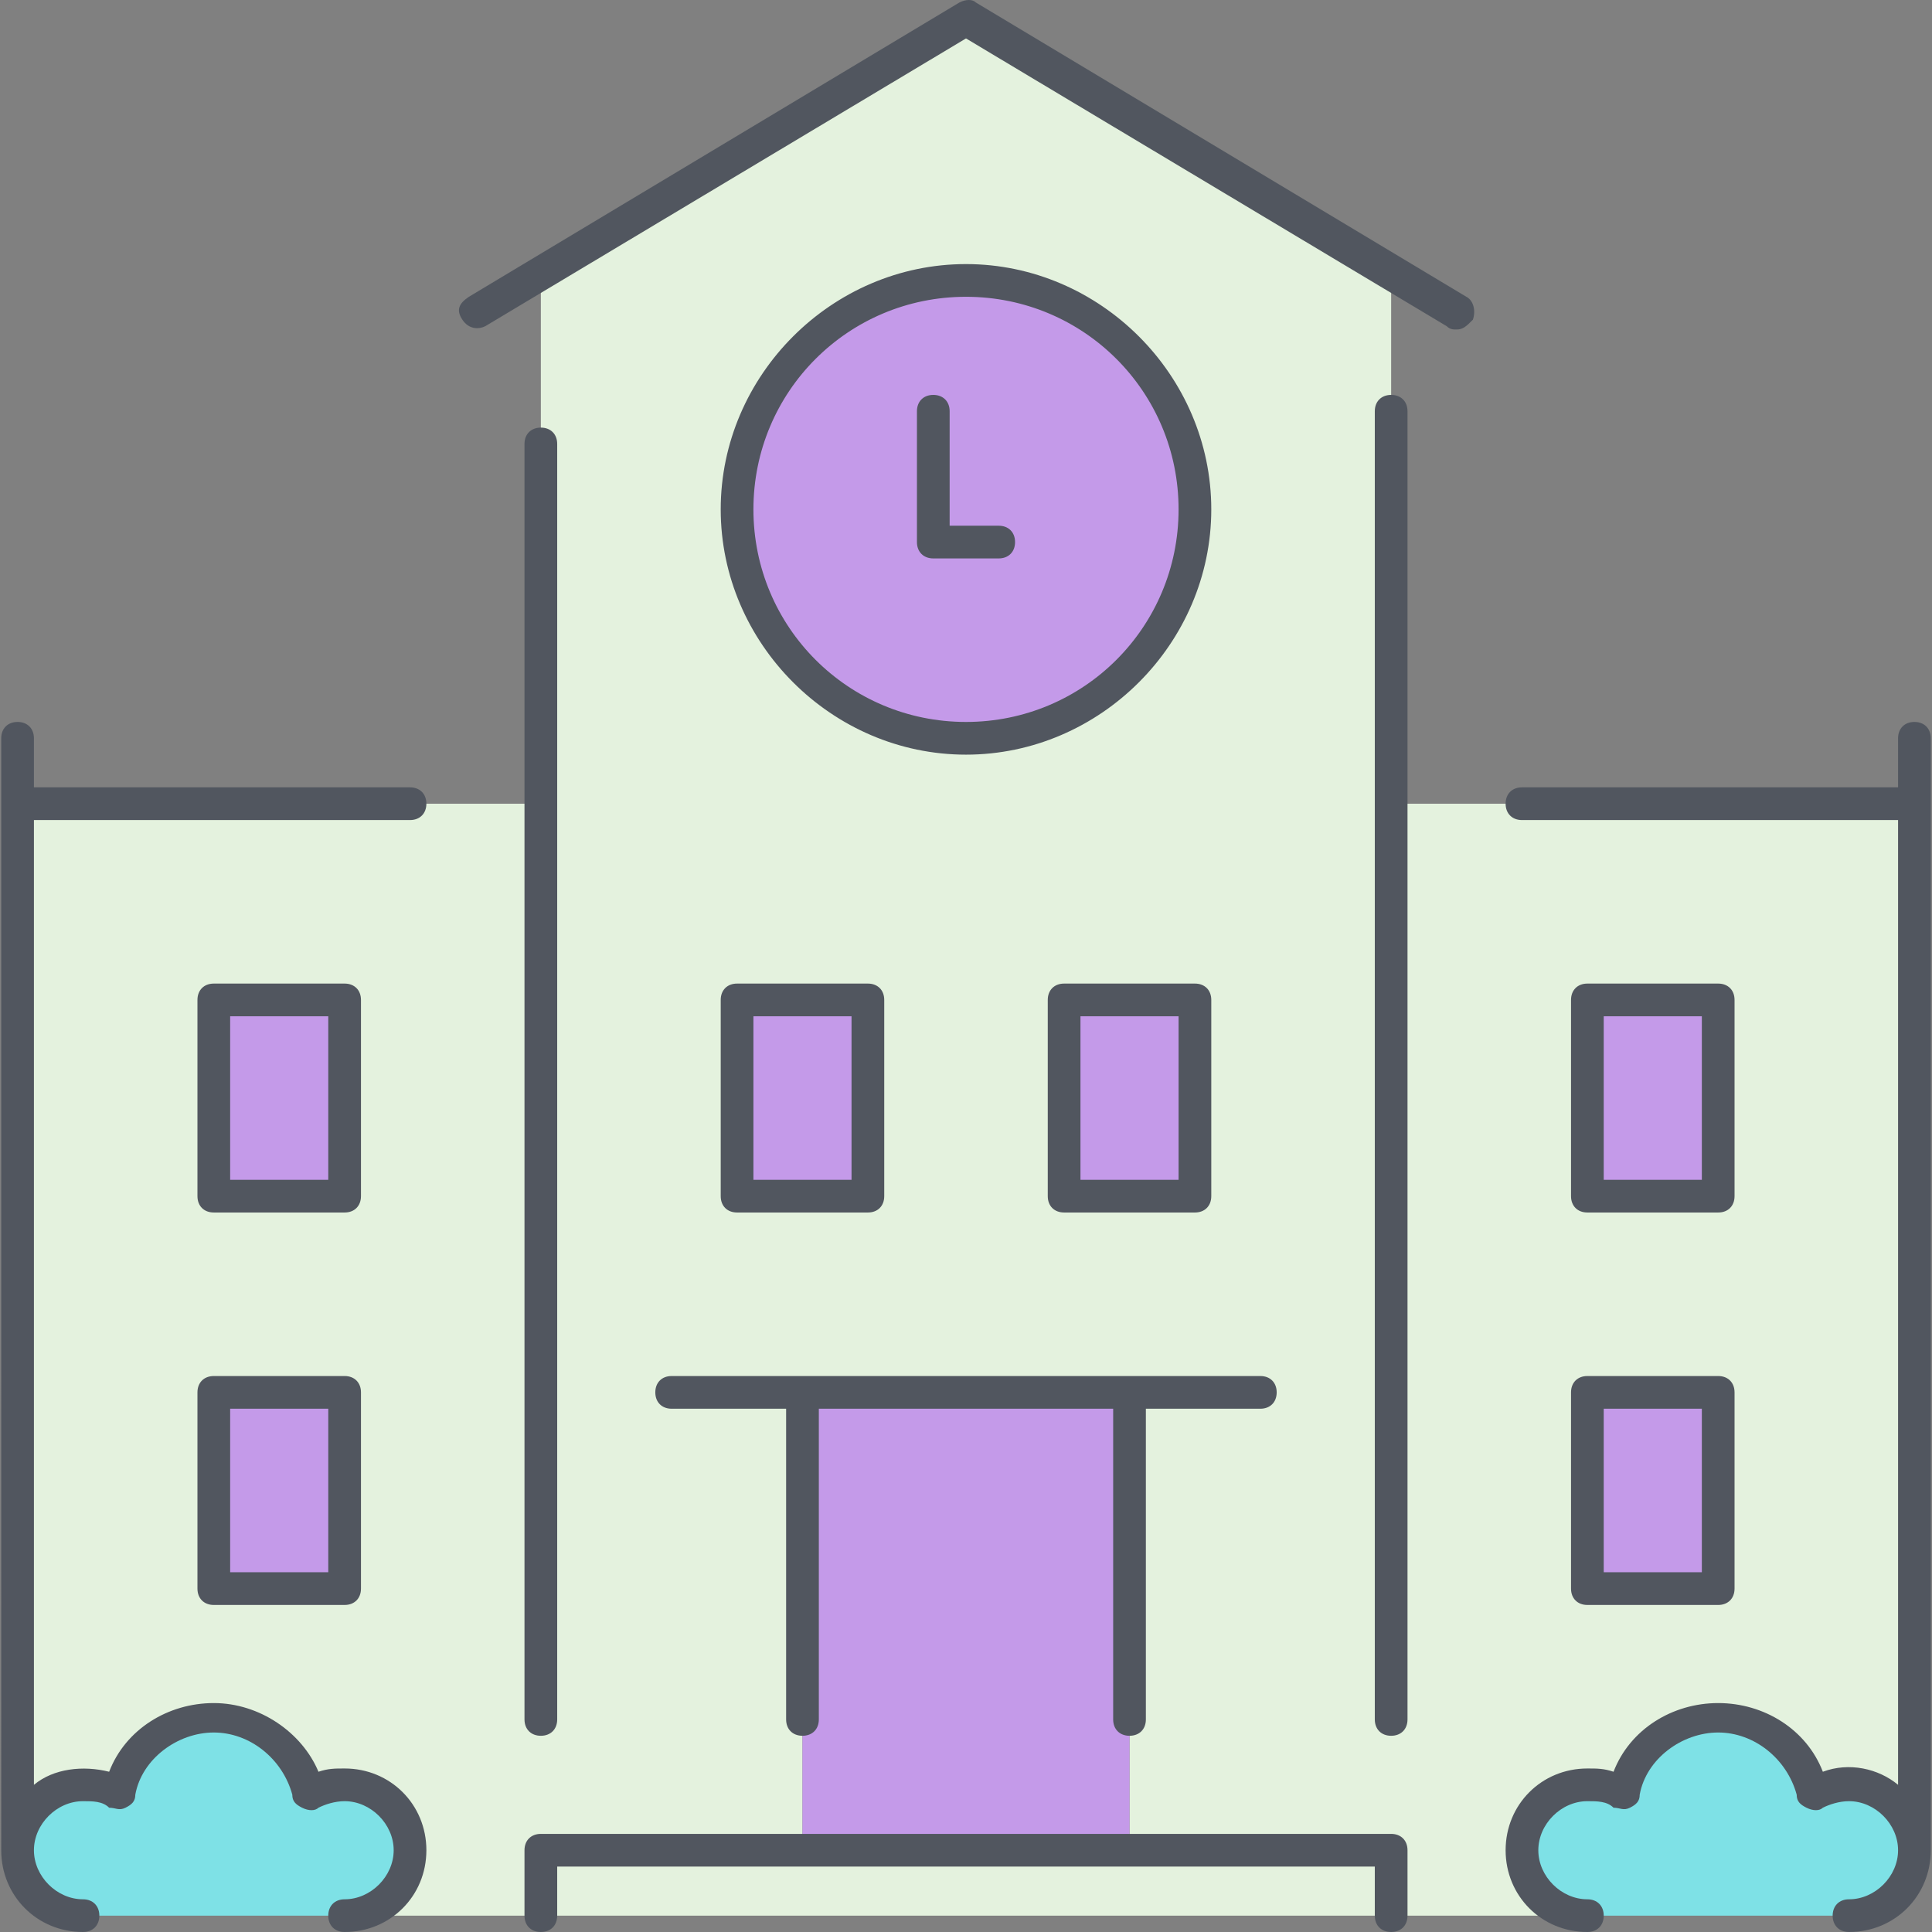<svg height="800px" width="800px" version="1.1" id="Layer_1" xmlns="http://www.w3.org/2000/svg" xmlns:xlink="http://www.w3.org/1999/xlink" 
	 viewBox="0 0 504.107 504.107" xml:space="preserve">
<rect x="0" y="0" width="504.107" height="504.107" fill="#808080" stroke="none"/>
<g transform="translate(1 1)">
	<path style="fill:#E4F2DE;" d="M105.987,481.774c0-9.387-7.68-17.067-17.067-17.067c-3.413,0-6.827,0.853-9.387,2.56
		c-2.56-11.093-12.8-19.627-24.747-19.627S32.6,456.174,30.04,467.267c-2.56-1.707-5.973-2.56-9.387-2.56
		c-9.387,0-17.067,7.68-17.067,17.067V208.707H140.12v273.067v17.067h-51.2C98.307,498.84,105.987,491.16,105.987,481.774z
		 M498.52,208.707v273.067c0-9.387-7.68-17.067-17.067-17.067c-3.413,0-6.827,0.853-9.387,2.56
		c-2.56-11.093-12.8-19.627-24.747-19.627s-22.187,8.533-24.747,19.627c-2.56-1.707-5.973-2.56-9.387-2.56
		c-9.387,0-17.067,7.68-17.067,17.067s7.68,17.067,17.067,17.067h-51.2v-17.067V208.707H498.52z M208.387,362.307v119.467H140.12
		V208.707V72.174l-0.853-0.853L251.053,3.907L362.84,71.32l-0.853,0.853v136.533v273.067H293.72V362.307H208.387z M140.12,481.774
		h221.867v17.067H140.12V481.774z"/>
	<g>
		<polygon style="fill:#C49AE9;" points="208.387,481.774 293.72,481.774 293.72,362.307 208.387,362.307 		"/>
		<path style="fill:#C49AE9;" d="M251.053,72.174c33.28,0,59.733,26.453,59.733,59.733s-26.453,59.733-59.733,59.733
			s-59.733-26.453-59.733-59.733S217.773,72.174,251.053,72.174"/>
	</g>
	<path style="fill:#7EE1E6;" d="M481.453,464.707c9.387,0,17.067,7.68,17.067,17.067s-7.68,17.067-17.067,17.067h-68.267
		c-9.387,0-17.067-7.68-17.067-17.067s7.68-17.067,17.067-17.067c3.413,0,6.827,0.853,9.387,2.56
		c2.56-11.093,12.8-19.627,24.747-19.627s22.187,8.533,24.747,19.627C474.627,465.56,478.04,464.707,481.453,464.707z
		 M88.92,464.707c9.387,0,17.067,7.68,17.067,17.067s-7.68,17.067-17.067,17.067H20.653c-9.387,0-17.067-7.68-17.067-17.067
		s7.68-17.067,17.067-17.067c3.413,0,6.827,0.853,9.387,2.56c2.56-11.093,12.8-19.627,24.747-19.627s22.187,8.533,24.747,19.627
		C82.093,465.56,85.507,464.707,88.92,464.707z"/>
	<path style="fill:#C49AE9;" d="M191.32,311.107h34.133v-51.2H191.32V311.107z M54.787,311.107H88.92v-51.2H54.787V311.107z
		 M413.187,413.507h34.133v-51.2h-34.133V413.507z M54.787,413.507H88.92v-51.2H54.787V413.507z M276.653,311.107h34.133v-51.2
		h-34.133V311.107z M413.187,311.107h34.133v-51.2h-34.133V311.107z"/>
</g>
<path style="fill:#51565F;" d="M482.453,504.107c-2.56,0-4.267-1.707-4.267-4.267c0-2.56,1.707-4.267,4.267-4.267
	c6.827,0,12.8-5.973,12.8-12.8s-5.973-12.8-12.8-12.8c-2.56,0-5.12,0.853-6.827,1.707c-0.853,0.853-2.56,0.853-4.267,0
	c-1.707-0.853-2.56-1.707-2.56-3.413c-2.56-9.387-11.093-16.213-20.48-16.213s-18.773,6.827-20.48,16.213
	c0,1.707-0.853,2.56-2.56,3.413c-1.707,0.853-2.56,0-4.267,0c-1.707-1.707-4.267-1.707-6.827-1.707c-6.827,0-12.8,5.973-12.8,12.8
	s5.973,12.8,12.8,12.8c2.56,0,4.267,1.707,4.267,4.267c0,2.56-1.707,4.267-4.267,4.267c-11.947,0-21.333-9.387-21.333-21.333
	c0-11.947,9.387-21.333,21.333-21.333c2.56,0,4.267,0,6.827,0.853c4.267-11.093,15.36-17.92,27.307-17.92s23.04,6.827,27.307,17.92
	c6.827-2.56,14.507-0.853,19.627,3.413V213.974H397.12c-2.56,0-4.267-1.707-4.267-4.267c0-2.56,1.707-4.267,4.267-4.267h98.133
	v-12.8c0-2.56,1.707-4.267,4.267-4.267s4.267,1.707,4.267,4.267v290.133C503.787,494.72,494.4,504.107,482.453,504.107z
	 M362.987,504.107c-2.56,0-4.267-1.707-4.267-4.267v-12.8H145.387v12.8c0,2.56-1.707,4.267-4.267,4.267
	c-2.56,0-4.267-1.707-4.267-4.267v-17.067c0-2.56,1.707-4.267,4.267-4.267h221.867c2.56,0,4.267,1.707,4.267,4.267v17.067
	C367.253,502.4,365.547,504.107,362.987,504.107z M89.92,504.107c-2.56,0-4.267-1.707-4.267-4.267c0-2.56,1.707-4.267,4.267-4.267
	c6.827,0,12.8-5.973,12.8-12.8s-5.973-12.8-12.8-12.8c-2.56,0-5.12,0.853-6.827,1.707c-0.853,0.853-2.56,0.853-4.267,0
	c-1.707-0.853-2.56-1.707-2.56-3.413c-2.56-9.387-11.093-16.213-20.48-16.213s-18.773,6.827-20.48,16.213
	c0,1.707-0.853,2.56-2.56,3.413c-1.707,0.853-2.56,0-4.267,0c-1.707-1.707-4.267-1.707-6.827-1.707c-6.827,0-12.8,5.973-12.8,12.8
	s5.973,12.8,12.8,12.8c2.56,0,4.267,1.707,4.267,4.267c0,2.56-1.707,4.267-4.267,4.267c-11.947,0-21.333-9.387-21.333-21.333V192.64
	c0-2.56,1.707-4.267,4.267-4.267s4.267,1.707,4.267,4.267v12.8h98.133c2.56,0,4.267,1.707,4.267,4.267
	c0,2.56-1.707,4.267-4.267,4.267H8.854v251.733c5.12-4.267,12.8-5.12,19.627-3.413c4.267-11.093,15.36-17.92,27.307-17.92
	s23.04,7.68,27.307,17.92c2.56-0.853,4.267-0.853,6.827-0.853c11.947,0,21.333,9.387,21.333,21.333
	C111.254,494.72,101.867,504.107,89.92,504.107z M362.987,452.907c-2.56,0-4.267-1.707-4.267-4.267V107.307
	c0-2.56,1.707-4.267,4.267-4.267s4.267,1.707,4.267,4.267V448.64C367.253,451.2,365.547,452.907,362.987,452.907z M294.72,452.907
	c-2.56,0-4.267-1.707-4.267-4.267v-81.067h-76.8v81.067c0,2.56-1.707,4.267-4.267,4.267s-4.267-1.707-4.267-4.267v-81.067h-29.867
	c-2.56,0-4.267-1.707-4.267-4.267c0-2.56,1.707-4.267,4.267-4.267h153.6c2.56,0,4.267,1.707,4.267,4.267
	c0,2.56-1.707,4.267-4.267,4.267h-29.867v81.067C298.987,451.2,297.28,452.907,294.72,452.907z M141.12,452.907
	c-2.56,0-4.267-1.707-4.267-4.267v-332.8c0-2.56,1.707-4.267,4.267-4.267c2.56,0,4.267,1.707,4.267,4.267v332.8
	C145.387,451.2,143.68,452.907,141.12,452.907z M448.32,418.774h-34.133c-2.56,0-4.267-1.707-4.267-4.267v-51.2
	c0-2.56,1.707-4.267,4.267-4.267h34.133c2.56,0,4.267,1.707,4.267,4.267v51.2C452.587,417.067,450.88,418.774,448.32,418.774z
	 M418.453,410.24h25.6v-42.667h-25.6V410.24z M89.92,418.774H55.787c-2.56,0-4.267-1.707-4.267-4.267v-51.2
	c0-2.56,1.707-4.267,4.267-4.267H89.92c2.56,0,4.267,1.707,4.267,4.267v51.2C94.187,417.067,92.48,418.774,89.92,418.774z
	 M60.053,410.24h25.6v-42.667h-25.6V410.24z M448.32,316.374h-34.133c-2.56,0-4.267-1.707-4.267-4.267v-51.2
	c0-2.56,1.707-4.267,4.267-4.267h34.133c2.56,0,4.267,1.707,4.267,4.267v51.2C452.587,314.667,450.88,316.374,448.32,316.374z
	 M418.453,307.84h25.6v-42.667h-25.6V307.84z M311.787,316.374h-34.133c-2.56,0-4.267-1.707-4.267-4.267v-51.2
	c0-2.56,1.707-4.267,4.267-4.267h34.133c2.56,0,4.267,1.707,4.267,4.267v51.2C316.053,314.667,314.347,316.374,311.787,316.374z
	 M281.92,307.84h25.6v-42.667h-25.6V307.84z M226.453,316.374H192.32c-2.56,0-4.267-1.707-4.267-4.267v-51.2
	c0-2.56,1.707-4.267,4.267-4.267h34.133c2.56,0,4.267,1.707,4.267,4.267v51.2C230.72,314.667,229.013,316.374,226.453,316.374z
	 M196.587,307.84h25.6v-42.667h-25.6V307.84z M89.92,316.374H55.787c-2.56,0-4.267-1.707-4.267-4.267v-51.2
	c0-2.56,1.707-4.267,4.267-4.267H89.92c2.56,0,4.267,1.707,4.267,4.267v51.2C94.187,314.667,92.48,316.374,89.92,316.374z
	 M60.053,307.84h25.6v-42.667h-25.6V307.84z M252.053,196.907c-34.987,0-64-29.013-64-64s29.013-64,64-64s64,29.013,64,64
	S287.04,196.907,252.053,196.907z M252.053,77.44c-30.72,0-55.467,24.747-55.467,55.467s24.747,55.467,55.467,55.467
	s55.467-24.747,55.467-55.467S282.773,77.44,252.053,77.44z M260.587,145.707H243.52c-2.56,0-4.267-1.707-4.267-4.267v-34.133
	c0-2.56,1.707-4.267,4.267-4.267s4.267,1.707,4.267,4.267v29.867h12.8c2.56,0,4.267,1.707,4.267,4.267
	S263.147,145.707,260.587,145.707z M380.053,85.974c-0.853,0-1.707,0-2.56-0.853l-125.44-75.093L126.613,85.12
	c-1.707,0.853-4.267,0.853-5.973-1.707s-0.853-4.267,1.707-5.973l128-76.8c1.707-0.853,3.413-0.853,4.267,0l128,76.8
	c1.707,0.853,2.56,3.413,1.707,5.973C382.613,85.12,381.76,85.974,380.053,85.974z"/>
</svg>